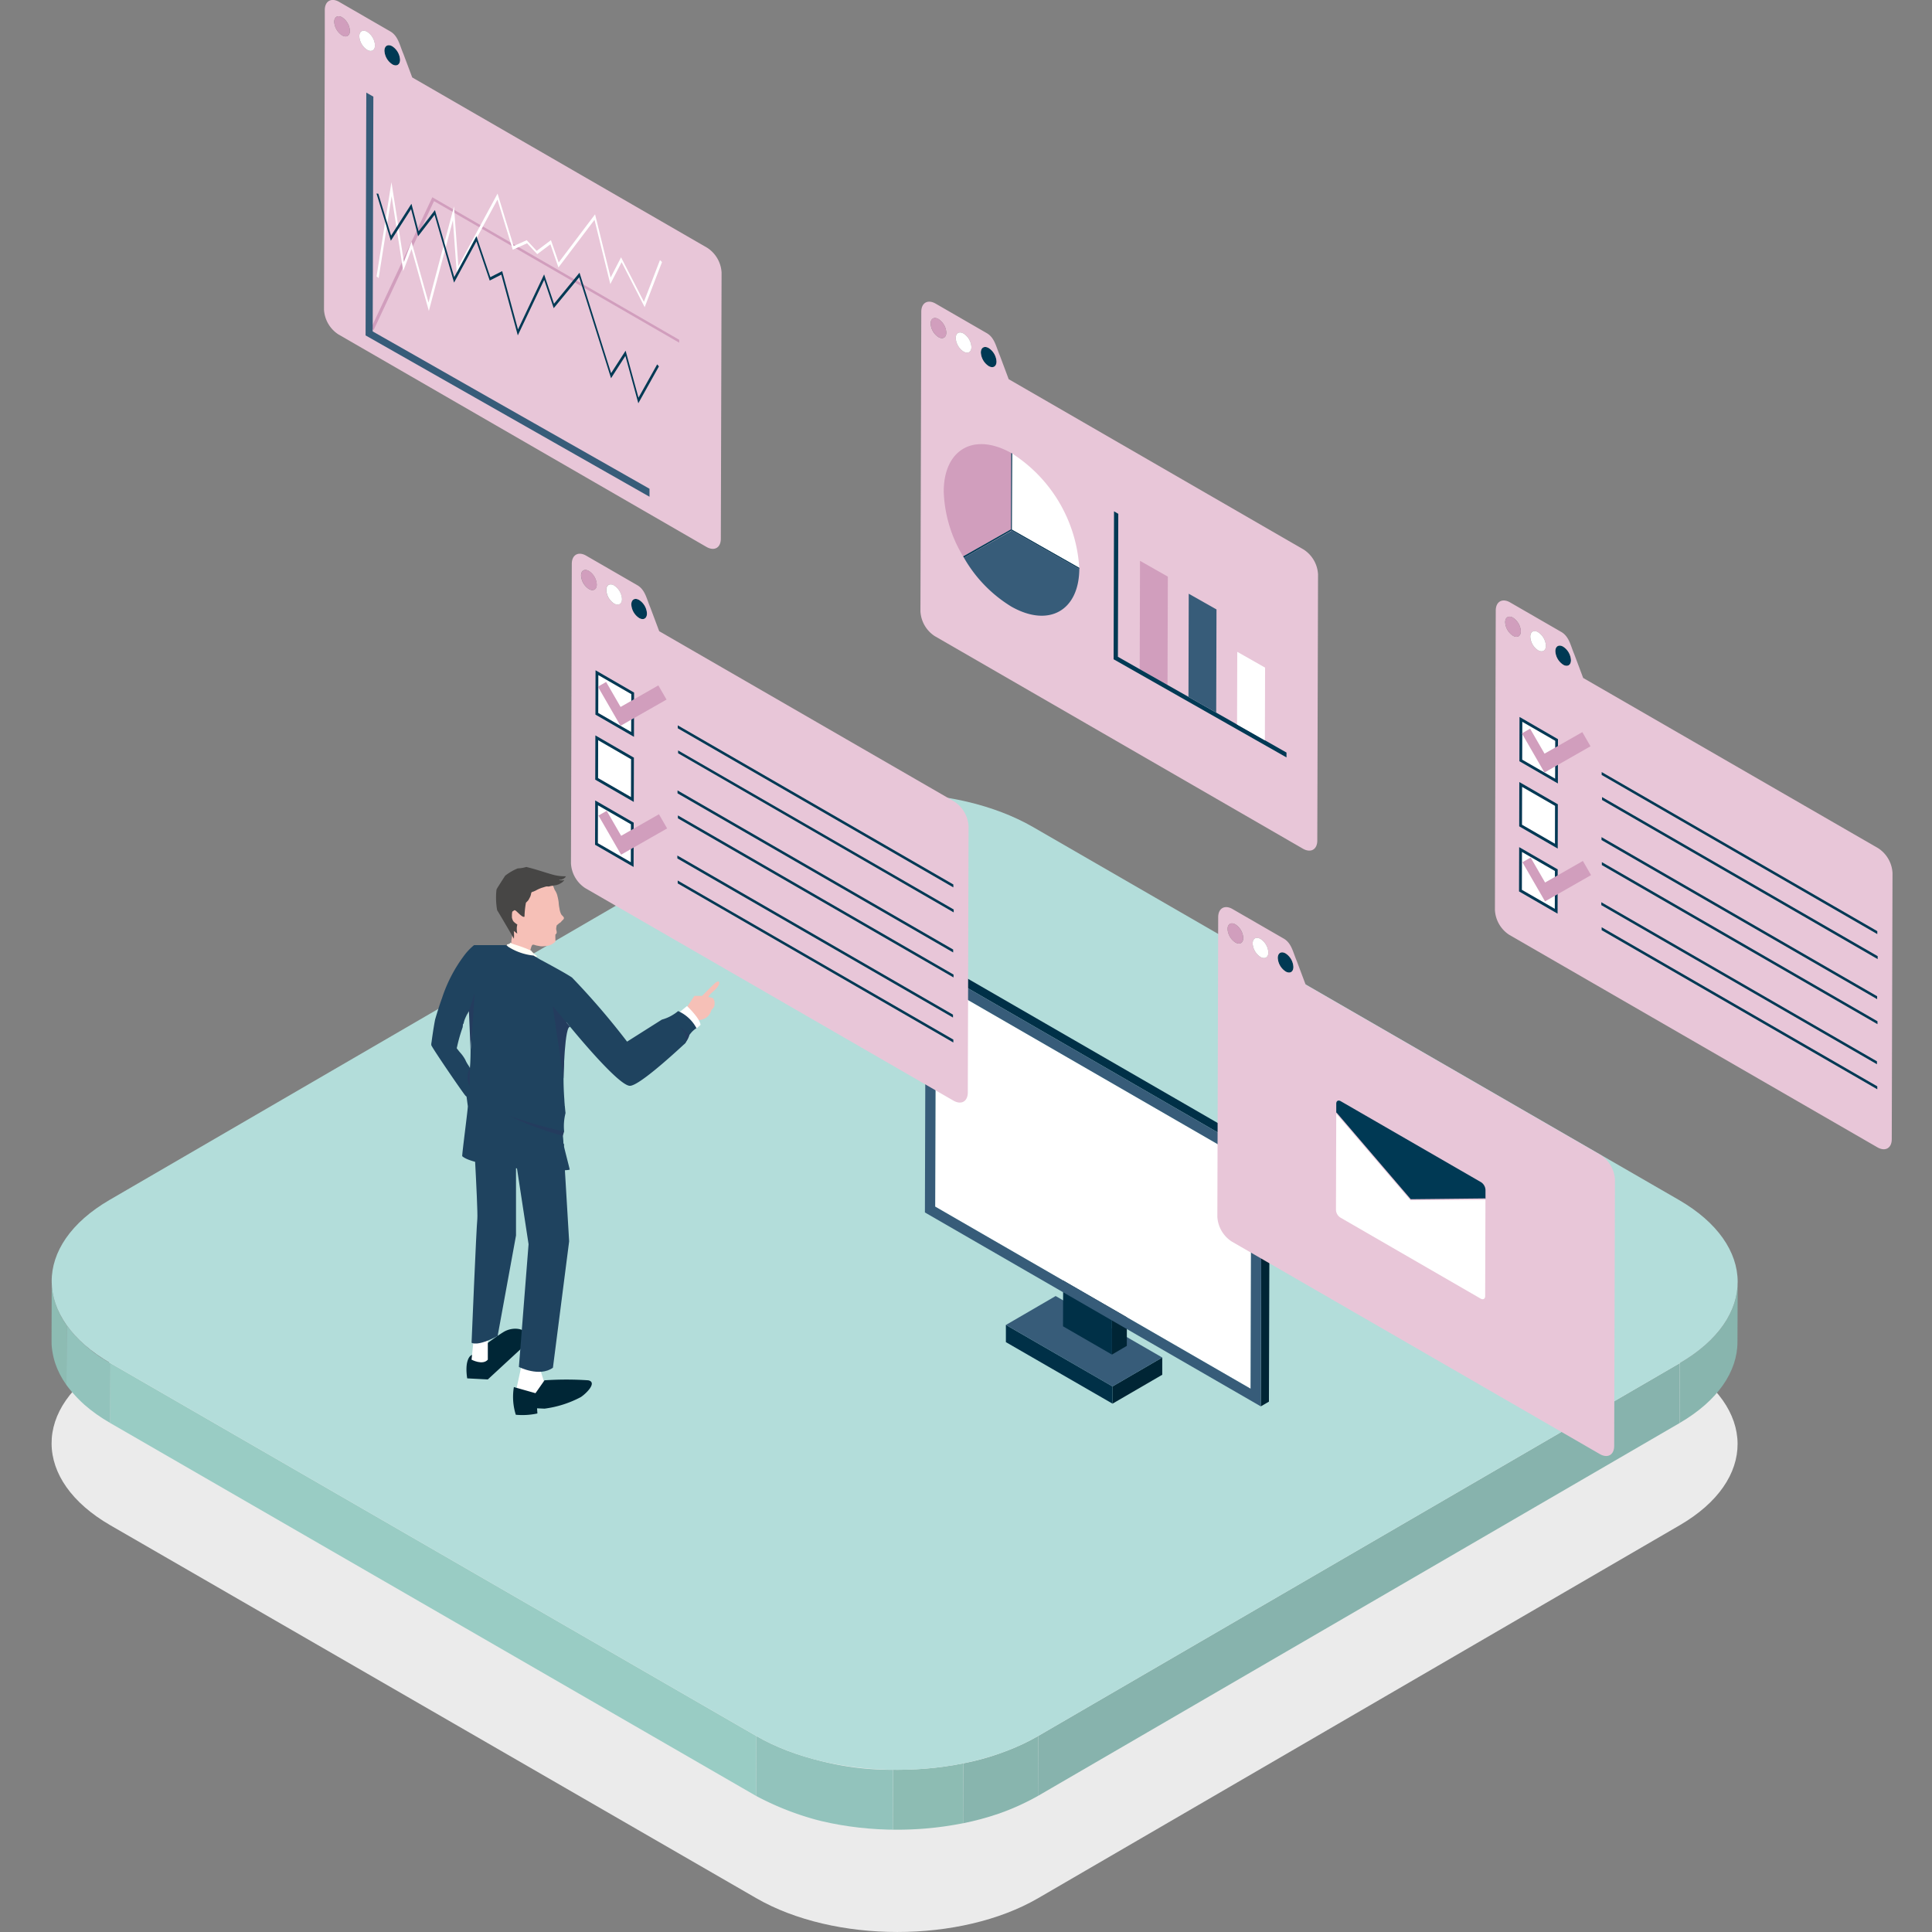 <svg xmlns="http://www.w3.org/2000/svg" xmlns:xlink="http://www.w3.org/1999/xlink" width="150" height="150" viewBox="0 0 150 150">
  <rect x="0" y="0" width="150" height="150" fill="#808080" stroke="none"/>
  <defs>
    <clipPath id="clip-path">
      <rect id="長方形_2871" data-name="長方形 2871" width="150" height="150" transform="translate(570 2009)" fill="none" stroke="#707070" stroke-width="1"/>
    </clipPath>
    <clipPath id="clip-path-2">
      <rect id="長方形_1011" data-name="長方形 1011" width="142.935" height="150" fill="none"/>
    </clipPath>
    <clipPath id="clip-path-4">
      <rect id="長方形_1005" data-name="長方形 1005" width="130.898" height="75.821" fill="none"/>
    </clipPath>
    <clipPath id="clip-path-6">
      <path id="パス_3607" data-name="パス 3607" d="M108.268,91.546l-.012,4.651c2.989-1.74,4.49-4.014,4.5-6.295l.015-4.651c-.007,2.279-1.5,4.555-4.5,6.295" transform="translate(-108.256 -85.251)" fill="none"/>
    </clipPath>
    <clipPath id="clip-path-7">
      <path id="パス_3611" data-name="パス 3611" d="M0,89.828c-.007,2.31,1.516,4.621,4.567,6.382l.012-4.652C1.528,89.8.006,87.486.014,85.176Z" transform="translate(0 -85.176)" fill="none"/>
    </clipPath>
    <clipPath id="clip-path-8">
      <path id="パス_3617" data-name="パス 3617" d="M46.867,115.434l-.016,4.652c6.066,3.5,15.863,3.5,21.885,0l.013-4.652c-6.023,3.5-15.82,3.5-21.881,0" transform="translate(-46.851 -115.433)" fill="none"/>
    </clipPath>
    <clipPath id="clip-path-10">
      <rect id="長方形_1007" data-name="長方形 1007" width="12.14" height="8.361" fill="none"/>
    </clipPath>
  </defs>
  <g id="マスクグループ_45" data-name="マスクグループ 45" transform="translate(-570 -2009)" clip-path="url(#clip-path)">
    <g id="グループ_2215" data-name="グループ 2215" transform="translate(574 2009)">
      <g id="グループ_2214" data-name="グループ 2214" clip-path="url(#clip-path-2)">
        <g id="グループ_2198" data-name="グループ 2198">
          <g id="グループ_2197" data-name="グループ 2197" clip-path="url(#clip-path-2)">
            <g id="グループ_2196" data-name="グループ 2196" transform="translate(0.007 74.179)" style="mix-blend-mode: multiply;isolation: isolate">
              <g id="グループ_2195" data-name="グループ 2195">
                <g id="グループ_2194" data-name="グループ 2194" clip-path="url(#clip-path-4)">
                  <g id="グループ_2193" data-name="グループ 2193">
                    <g id="グループ_2192" data-name="グループ 2192">
                      <g id="グループ_2191" data-name="グループ 2191" clip-path="url(#clip-path-4)">
                        <path id="パス_3605" data-name="パス 3605" d="M126.335,95.1c6.062,3.5,6.1,9.173.072,12.673L76.6,136.725c-6.026,3.5-15.819,3.5-21.884,0L4.574,107.777c-6.061-3.5-6.1-9.174-.074-12.673L54.315,66.155c6.023-3.5,15.82-3.5,21.882,0Z" transform="translate(-0.006 -63.53)" fill="#ebebeb"/>
                      </g>
                    </g>
                  </g>
                </g>
              </g>
            </g>
          </g>
        </g>
        <g id="グループ_2200" data-name="グループ 2200" transform="translate(126.402 99.541)">
          <g id="グループ_2199" data-name="グループ 2199" clip-path="url(#clip-path-6)">
            <path id="パス_3606" data-name="パス 3606" d="M112.767,85.251,112.75,89.9c0,2.28-1.505,4.555-4.494,6.295l.011-4.651c3-1.74,4.493-4.015,4.5-6.295" transform="translate(-108.256 -85.251)" fill="#88b5ae"/>
          </g>
        </g>
        <g id="グループ_2202" data-name="グループ 2202" transform="translate(0 99.454)">
          <g id="グループ_2201" data-name="グループ 2201" clip-path="url(#clip-path-7)">
            <path id="パス_3608" data-name="パス 3608" d="M4.412,91.066,4.4,95.718A10.594,10.594,0,0,1,.993,92.765l.014-4.652a10.6,10.6,0,0,0,3.4,2.953" transform="translate(0.166 -84.684)" fill="#92c3bc"/>
            <path id="パス_3609" data-name="パス 3609" d="M1.172,88.561l-.014,4.651A5.981,5.981,0,0,1,.007,90.091l.015-4.653a5.953,5.953,0,0,0,1.15,3.123" transform="translate(0.001 -85.132)" fill="#8dbcb3"/>
            <path id="パス_3610" data-name="パス 3610" d="M.023,85.483.008,90.135C0,90.032,0,89.93,0,89.829l.014-4.652c0,.1,0,.205.009.306" transform="translate(0 -85.176)" fill="#88b5ae"/>
          </g>
        </g>
        <path id="パス_3612" data-name="パス 3612" d="M115.418,90.642l-.012,4.651L65.594,124.24l.014-4.652Z" transform="translate(10.995 15.194)" fill="#87b3ad"/>
        <path id="パス_3613" data-name="パス 3613" d="M54.065,119.59l-.016,4.652L3.911,95.294l.012-4.652Z" transform="translate(0.656 15.194)" fill="#99ccc4"/>
        <g id="グループ_2204" data-name="グループ 2204" transform="translate(54.704 134.782)">
          <g id="グループ_2203" data-name="グループ 2203" clip-path="url(#clip-path-8)">
            <path id="パス_3614" data-name="パス 3614" d="M66.442,115.433l-.014,4.652a19.181,19.181,0,0,1-5.815,2.125l.014-4.653a19.183,19.183,0,0,0,5.815-2.124" transform="translate(-44.544 -115.433)" fill="#88b5ae"/>
            <path id="パス_3615" data-name="パス 3615" d="M61.41,117.253,61.4,121.9a26.01,26.01,0,0,1-5.457.5l.015-4.652a25.863,25.863,0,0,0,5.456-.5" transform="translate(-45.328 -115.128)" fill="#8dbcb3"/>
            <path id="パス_3616" data-name="パス 3616" d="M57.478,118.058l-.015,4.651a22.225,22.225,0,0,1-10.611-2.623l.016-4.652a22.241,22.241,0,0,0,10.61,2.624" transform="translate(-46.851 -115.433)" fill="#92c3bc"/>
          </g>
        </g>
        <g id="グループ_2209" data-name="グループ 2209">
          <g id="グループ_2208" data-name="グループ 2208" clip-path="url(#clip-path-2)">
            <path id="パス_3618" data-name="パス 3618" d="M126.342,84.319c6.061,3.5,6.1,9.174.07,12.676L76.6,125.941c-6.024,3.5-15.82,3.5-21.881,0L4.577,96.994c-6.061-3.5-6.093-9.175-.068-12.676L54.321,55.371c6.024-3.5,15.82-3.5,21.884,0Z" transform="translate(0.002 8.841)" fill="#b3ddda"/>
            <g id="グループ_2207" data-name="グループ 2207" transform="translate(74.097 100.62)" style="isolation: isolate">
              <g id="グループ_2206" data-name="グループ 2206">
                <g id="グループ_2205" data-name="グループ 2205" clip-path="url(#clip-path-10)">
                  <path id="パス_3619" data-name="パス 3619" d="M74.412,90.266l0,1.34-3.861,2.244,0-1.34Z" transform="translate(-62.272 -85.49)" fill="#002535"/>
                  <path id="パス_3620" data-name="パス 3620" d="M71.739,92.874l0,1.339L63.46,89.436l0-1.339Z" transform="translate(-63.46 -85.853)" fill="#003047"/>
                  <path id="パス_3621" data-name="パス 3621" d="M75.6,90.952,71.738,93.2l-8.275-4.777,3.86-2.244Z" transform="translate(-63.459 -86.175)" fill="#375c79"/>
                </g>
              </g>
            </g>
          </g>
        </g>
        <path id="パス_3622" data-name="パス 3622" d="M70.525,85.216l1.157-.674-.015,5.78L70.508,91Z" transform="translate(11.819 14.171)" fill="#002535"/>
        <path id="パス_3623" data-name="パス 3623" d="M67.272,83.34l1.158-.675,3.794,2.192-1.157.675Z" transform="translate(11.276 13.857)" fill="#697384"/>
        <path id="パス_3624" data-name="パス 3624" d="M71.07,85.434l-.016,5.78-3.795-2.192.016-5.78Z" transform="translate(11.274 13.953)" fill="#003047"/>
        <path id="パス_3625" data-name="パス 3625" d="M83.3,79.4l-.048,17.482L58.757,82.742l.05-17.482Z" transform="translate(9.849 10.939)" fill="#fff"/>
        <path id="パス_3626" data-name="パス 3626" d="M80.462,77.031,80.408,96.34l.634-.368L81.1,76.665Z" transform="translate(13.478 12.851)" fill="#002535"/>
        <path id="パス_3627" data-name="パス 3627" d="M58.122,64.138l.632-.368L84.83,78.827l-.632.367Z" transform="translate(9.743 10.689)" fill="#003047"/>
        <path id="パス_3628" data-name="パス 3628" d="M58.13,64.085,84.206,79.14l-.055,19.308L58.075,83.393ZM83.36,97.076l.049-17.482L58.922,65.457l-.05,17.482L83.36,97.076" transform="translate(9.735 10.742)" fill="#375c79"/>
        <g id="グループ_2211" data-name="グループ 2211">
          <g id="グループ_2210" data-name="グループ 2210" clip-path="url(#clip-path-2)">
            <path id="パス_3629" data-name="パス 3629" d="M62.406,23.155a1.341,1.341,0,0,1,.607,1.051c0,.386-.276.543-.612.349a1.346,1.346,0,0,1-.607-1.053c0-.385.276-.541.612-.347" transform="translate(10.358 3.867)" fill="#003954"/>
            <path id="パス_3630" data-name="パス 3630" d="M87.538,39.308a2.447,2.447,0,0,1,1.109,1.92l-.058,20.663c0,.7-.5.99-1.116.638L58.887,46.023A2.449,2.449,0,0,1,57.778,44.1L57.814,31l.022-7.565.007-2.589c0-.7.5-.989,1.116-.635l3.969,2.292c.612.353.719,1.047,1.013,1.735l.688,1.838ZM61.124,23.934c.337.194.61.039.611-.349a1.334,1.334,0,0,0-.606-1.051c-.336-.194-.609-.037-.612.348a1.34,1.34,0,0,0,.607,1.052m1.95,1.126c.336.194.608.037.611-.349a1.34,1.34,0,0,0-.606-1.051c-.336-.194-.611-.039-.613.348a1.347,1.347,0,0,0,.608,1.052m-3.9-2.251c.336.194.61.039.612-.348a1.343,1.343,0,0,0-.607-1.052c-.335-.194-.609-.037-.611.348a1.34,1.34,0,0,0,.606,1.052" transform="translate(9.685 3.363)" fill="#e8c6d8"/>
            <path id="パス_3631" data-name="パス 3631" d="M59.067,21.227a1.341,1.341,0,0,1,.607,1.051c0,.386-.276.543-.612.349a1.344,1.344,0,0,1-.606-1.052c0-.386.276-.542.611-.348" transform="translate(9.799 3.544)" fill="#d19ebd"/>
            <path id="パス_3632" data-name="パス 3632" d="M60.736,22.191a1.338,1.338,0,0,1,.607,1.051c0,.388-.274.543-.612.349a1.34,1.34,0,0,1-.606-1.052c0-.385.274-.542.611-.348" transform="translate(10.078 3.706)" fill="#fff"/>
          </g>
        </g>
        <path id="パス_3633" data-name="パス 3633" d="M74.542,38.518l-.025,8.416-2.159-1.226.023-8.416Z" transform="translate(12.129 6.251)" fill="#d19ebd"/>
        <path id="パス_3634" data-name="パス 3634" d="M70.986,34.193l-.03,11.1,1.694.962,2.159,1.226,1.621.92,2.158,1.227,1.618.92,2.161,1.226,1.678.954v.377L70.622,45.485,70.654,34Z" transform="translate(11.838 5.7)" fill="#003954"/>
        <g id="グループ_2213" data-name="グループ 2213">
          <g id="グループ_2212" data-name="グループ 2212" clip-path="url(#clip-path-2)">
            <path id="パス_3635" data-name="パス 3635" d="M69.628,38.266c-.032,3.252-2.387,4.556-5.281,2.913a10.594,10.594,0,0,1-3.676-3.792l3.712-2.1Z" transform="translate(10.17 5.915)" fill="#375c79"/>
            <path id="パス_3636" data-name="パス 3636" d="M64.565,30.221l-.019,5.93-3.711,2.1a10.334,10.334,0,0,1-1.509-5.048c.008-3.271,2.35-4.6,5.238-2.984" transform="translate(9.945 4.951)" fill="#d19ebd"/>
            <path id="パス_3637" data-name="パス 3637" d="M64.432,30.169l-.016,5.9-.042-.023v.093l-3.694,2.11-.062-.1,3.713-2.1.019-5.93Z" transform="translate(10.161 5.049)" fill="#003954"/>
            <path id="パス_3638" data-name="パス 3638" d="M63.887,30.163a11.365,11.365,0,0,1,5.2,8.868l-5.22-2.966Z" transform="translate(10.706 5.056)" fill="#fff"/>
            <path id="パス_3639" data-name="パス 3639" d="M69.1,38.187v.093L63.852,35.3l-.018-.009V35.2l.042.023Z" transform="translate(10.7 5.9)" fill="#003954"/>
            <path id="パス_3640" data-name="パス 3640" d="M77.777,40.7l-.023,8.01L75.6,47.488l.021-8.009Z" transform="translate(12.672 6.618)" fill="#375c79"/>
            <path id="パス_3641" data-name="パス 3641" d="M81.007,44.568l-.016,5.645-2.16-1.226.016-5.645Z" transform="translate(13.214 7.265)" fill="#fff"/>
            <path id="パス_3642" data-name="パス 3642" d="M39.166,39.908a1.341,1.341,0,0,1,.607,1.05c0,.389-.274.544-.612.35a1.342,1.342,0,0,1-.606-1.052c0-.386.277-.542.611-.348" transform="translate(6.463 6.676)" fill="#003954"/>
            <path id="パス_3643" data-name="パス 3643" d="M64.3,56.061a2.455,2.455,0,0,1,1.109,1.92L65.35,78.644c0,.7-.5.99-1.115.638l-28.588-16.5a2.453,2.453,0,0,1-1.107-1.922l.037-13.1.019-7.566.008-2.587c0-.7.506-.989,1.116-.636l3.969,2.292c.611.353.72,1.047,1.012,1.735l.689,1.838ZM37.885,40.686c.337.194.611.039.612-.349a1.337,1.337,0,0,0-.606-1.051c-.339-.194-.609-.039-.611.348a1.333,1.333,0,0,0,.6,1.052m1.949,1.126c.337.194.608.039.611-.35a1.337,1.337,0,0,0-.606-1.05c-.334-.194-.61-.039-.612.348a1.343,1.343,0,0,0,.607,1.052m-3.9-2.251c.336.195.611.039.612-.348a1.338,1.338,0,0,0-.607-1.051c-.335-.195-.61-.039-.612.347a1.338,1.338,0,0,0,.607,1.052" transform="translate(5.79 6.171)" fill="#e8c6d8"/>
            <path id="パス_3644" data-name="パス 3644" d="M35.828,37.981a1.343,1.343,0,0,1,.608,1.051c0,.386-.277.543-.613.348a1.337,1.337,0,0,1-.606-1.052c0-.385.276-.541.611-.347" transform="translate(5.903 6.353)" fill="#d19ebd"/>
            <path id="パス_3645" data-name="パス 3645" d="M37.5,38.944a1.341,1.341,0,0,1,.607,1.051c0,.386-.276.543-.613.349a1.334,1.334,0,0,1-.6-1.052c0-.386.271-.543.609-.348" transform="translate(6.183 6.514)" fill="#fff"/>
            <path id="パス_3646" data-name="パス 3646" d="M38.921,46.366l-.009,2.944L36.353,47.83l.008-2.944Z" transform="translate(6.094 7.524)" fill="#fff"/>
            <path id="パス_3647" data-name="パス 3647" d="M38.909,50.693,38.9,53.636,36.34,52.157l.009-2.942Z" transform="translate(6.091 8.25)" fill="#fff"/>
            <path id="パス_3648" data-name="パス 3648" d="M36.165,48.9l2.991,1.728-.009,3.437-2.993-1.728Zm2.768,4.793.007-2.942-2.559-1.479-.009,2.942,2.562,1.479" transform="translate(6.06 8.196)" fill="#003954"/>
            <path id="パス_3649" data-name="パス 3649" d="M36.176,44.569,39.168,46.3l-.008,3.437-2.993-1.727Zm2.767,4.794.009-2.944L36.391,44.94l-.007,2.944,2.559,1.479" transform="translate(6.062 7.471)" fill="#003954"/>
            <path id="パス_3650" data-name="パス 3650" d="M63.037,70.9v.225l-21.4-12.352V58.55Z" transform="translate(6.98 9.814)" fill="#003954"/>
            <path id="パス_3651" data-name="パス 3651" d="M63.014,69.241l0,.225-21.4-12.352v-.227Z" transform="translate(6.976 9.536)" fill="#003954"/>
            <path id="パス_3652" data-name="パス 3652" d="M63.05,66.576V66.8l-21.4-12.353v-.227Z" transform="translate(6.982 9.089)" fill="#003954"/>
            <path id="パス_3653" data-name="パス 3653" d="M63.026,64.913v.225l-21.4-12.353,0-.227Z" transform="translate(6.978 8.81)" fill="#003954"/>
            <path id="パス_3654" data-name="パス 3654" d="M63.061,62.249v.225L41.664,50.12V49.9Z" transform="translate(6.984 8.364)" fill="#003954"/>
            <path id="パス_3655" data-name="パス 3655" d="M63.038,60.585v.227L41.64,48.458v-.227Z" transform="translate(6.98 8.085)" fill="#003954"/>
            <path id="パス_3656" data-name="パス 3656" d="M38.9,55.021l-.009,2.942-2.561-1.478.008-2.944Z" transform="translate(6.089 8.975)" fill="#fff"/>
            <path id="パス_3657" data-name="パス 3657" d="M36.153,53.224l2.99,1.727-.009,3.439-2.993-1.727Zm2.767,4.793.008-2.942L36.365,53.6l-.007,2.944,2.562,1.478" transform="translate(6.058 8.922)" fill="#003954"/>
            <path id="パス_3658" data-name="パス 3658" d="M41.024,45.614l.635,1.1L38.085,48.75l-1.754-3.038.639-.365,1.121,1.939Z" transform="translate(6.09 7.601)" fill="#d19ebd"/>
            <path id="パス_3659" data-name="パス 3659" d="M41.065,54.182l.634,1.1-3.573,2.038L36.37,54.281l.639-.365,1.121,1.938Z" transform="translate(6.096 9.037)" fill="#d19ebd"/>
            <path id="パス_3660" data-name="パス 3660" d="M100.6,43.013a1.334,1.334,0,0,1,.606,1.051c0,.386-.273.543-.611.349a1.342,1.342,0,0,1-.607-1.053c0-.385.276-.542.612-.347" transform="translate(16.761 7.196)" fill="#003954"/>
            <path id="パス_3661" data-name="パス 3661" d="M125.738,59.165a2.453,2.453,0,0,1,1.108,1.921l-.058,20.662c0,.7-.5.989-1.115.638l-28.587-16.5a2.45,2.45,0,0,1-1.108-1.923l.037-13.095.019-7.567.008-2.586c0-.7.506-.988,1.115-.635l3.97,2.291c.611.353.72,1.049,1.012,1.735l.69,1.838ZM99.324,43.791c.336.194.609.039.612-.348a1.342,1.342,0,0,0-.608-1.052c-.336-.194-.61-.037-.61.348a1.329,1.329,0,0,0,.606,1.052m1.949,1.126c.337.194.608.037.61-.349a1.333,1.333,0,0,0-.6-1.051c-.336-.195-.611-.039-.613.347a1.343,1.343,0,0,0,.608,1.053m-3.9-2.252c.336.2.611.04.612-.346a1.346,1.346,0,0,0-.607-1.053c-.335-.193-.61-.036-.611.349a1.333,1.333,0,0,0,.606,1.05" transform="translate(16.088 6.692)" fill="#e8c6d8"/>
            <path id="パス_3662" data-name="パス 3662" d="M97.266,41.085a1.345,1.345,0,0,1,.608,1.052c0,.386-.277.543-.613.348a1.339,1.339,0,0,1-.6-1.052c0-.385.274-.541.61-.348" transform="translate(16.202 6.873)" fill="#d19ebd"/>
            <path id="パス_3663" data-name="パス 3663" d="M98.934,42.049a1.342,1.342,0,0,1,.608,1.052c0,.386-.276.542-.612.348a1.328,1.328,0,0,1-.6-1.052c0-.385.272-.543.608-.348" transform="translate(16.482 7.034)" fill="#fff"/>
            <path id="パス_3664" data-name="パス 3664" d="M100.359,49.472l-.008,2.942-2.562-1.478.011-2.944Z" transform="translate(16.392 8.045)" fill="#fff"/>
            <path id="パス_3665" data-name="パス 3665" d="M100.346,53.8l-.007,2.944-2.562-1.479.008-2.942Z" transform="translate(16.39 8.77)" fill="#fff"/>
            <path id="パス_3666" data-name="パス 3666" d="M97.6,52l2.991,1.727-.009,3.439L97.592,55.44Zm2.768,4.793.007-2.944-2.562-1.477-.007,2.942,2.562,1.478" transform="translate(16.359 8.717)" fill="#003954"/>
            <path id="パス_3667" data-name="パス 3667" d="M97.614,47.673,100.6,49.4l-.008,3.437L97.605,51.11Zm2.767,4.794.008-2.942-2.561-1.479-.009,2.944,2.562,1.478" transform="translate(16.361 7.991)" fill="#003954"/>
            <path id="パス_3668" data-name="パス 3668" d="M124.474,74.009v.227l-21.4-12.353v-.227Z" transform="translate(17.278 10.335)" fill="#003954"/>
            <path id="パス_3669" data-name="パス 3669" d="M124.452,72.346v.225l-21.4-12.353v-.225Z" transform="translate(17.274 10.056)" fill="#003954"/>
            <path id="パス_3670" data-name="パス 3670" d="M124.487,69.682v.225l-21.4-12.353v-.227Z" transform="translate(17.28 9.609)" fill="#003954"/>
            <path id="パス_3671" data-name="パス 3671" d="M124.465,68.018l0,.225-21.4-12.353v-.227Z" transform="translate(17.276 9.331)" fill="#003954"/>
            <path id="パス_3672" data-name="パス 3672" d="M124.5,65.353v.227L103.1,53.226V53Z" transform="translate(17.282 8.884)" fill="#003954"/>
            <path id="パス_3673" data-name="パス 3673" d="M124.475,63.69v.227l-21.4-12.355v-.225Z" transform="translate(17.278 8.605)" fill="#003954"/>
            <path id="パス_3674" data-name="パス 3674" d="M100.336,58.126l-.009,2.942-2.562-1.478.009-2.944Z" transform="translate(16.388 9.495)" fill="#fff"/>
            <path id="パス_3675" data-name="パス 3675" d="M97.591,56.33l2.991,1.727-.009,3.437L97.58,59.767Zm2.767,4.792.009-2.942L97.805,56.7,97.8,59.645l2.562,1.477" transform="translate(16.357 9.442)" fill="#003954"/>
            <path id="パス_3676" data-name="パス 3676" d="M102.462,48.719l.635,1.1-3.574,2.038L97.77,48.817l.638-.365,1.12,1.939Z" transform="translate(16.389 8.122)" fill="#d19ebd"/>
            <path id="パス_3677" data-name="パス 3677" d="M102.5,57.287l.634,1.1-3.573,2.038-1.756-3.038.64-.365,1.12,1.939Z" transform="translate(16.395 9.558)" fill="#d19ebd"/>
            <path id="パス_3678" data-name="パス 3678" d="M82.149,63.41a1.334,1.334,0,0,1,.6,1.05c0,.388-.273.544-.611.35a1.341,1.341,0,0,1-.607-1.053c0-.385.276-.542.613-.347" transform="translate(13.667 10.615)" fill="#003954"/>
            <path id="パス_3679" data-name="パス 3679" d="M107.283,79.561a2.459,2.459,0,0,1,1.108,1.921l-.06,20.663c0,.7-.5.99-1.115.638L78.63,86.277a2.452,2.452,0,0,1-1.109-1.921l.037-13.1.021-7.566.007-2.587c0-.7.506-.987,1.116-.634l3.968,2.29c.613.354.72,1.05,1.014,1.736l.69,1.838ZM80.869,64.187c.336.195.61.04.612-.348a1.341,1.341,0,0,0-.608-1.051c-.336-.194-.611-.037-.611.348a1.336,1.336,0,0,0,.607,1.051m1.949,1.127c.337.194.609.037.609-.35a1.331,1.331,0,0,0-.6-1.05c-.336-.195-.612-.039-.613.347a1.342,1.342,0,0,0,.608,1.053m-3.9-2.251c.336.195.609.037.612-.349a1.338,1.338,0,0,0-.607-1.051c-.336-.194-.611-.039-.612.348a1.337,1.337,0,0,0,.607,1.052" transform="translate(12.994 10.111)" fill="#e8c6d8"/>
            <path id="パス_3680" data-name="パス 3680" d="M78.81,61.481a1.344,1.344,0,0,1,.608,1.051c0,.386-.277.544-.613.349a1.336,1.336,0,0,1-.606-1.052c0-.385.274-.542.611-.348" transform="translate(13.108 10.292)" fill="#d19ebd"/>
            <path id="パス_3681" data-name="パス 3681" d="M80.479,62.446a1.341,1.341,0,0,1,.608,1.051c0,.386-.276.543-.612.348a1.336,1.336,0,0,1-.607-1.051c0-.385.274-.542.611-.348" transform="translate(13.388 10.453)" fill="#fff"/>
            <path id="パス_3682" data-name="パス 3682" d="M97.014,80.736l-.022,7.481c0,.216-.154.3-.342.2L85.75,82.12a.75.75,0,0,1-.342-.591l.022-7.482,5.762,6.73Z" transform="translate(14.316 12.412)" fill="#fff"/>
            <path id="パス_3683" data-name="パス 3683" d="M96.672,79.52a.76.76,0,0,1,.341.591l0,.719-.018-.053-5.786.062L85.446,74.11l-.019.03v-.718c0-.216.154-.3.343-.195Z" transform="translate(14.32 12.267)" fill="#003954"/>
            <path id="パス_3684" data-name="パス 3684" d="M22.746,3.09a1.335,1.335,0,0,1,.606,1.05c0,.388-.273.544-.61.35a1.343,1.343,0,0,1-.608-1.053c0-.384.274-.542.612-.347" transform="translate(3.71 0.504)" fill="#003954"/>
            <path id="パス_3685" data-name="パス 3685" d="M47.878,19.242a2.452,2.452,0,0,1,1.108,1.92l-.058,20.663c0,.7-.5.99-1.115.638L19.227,25.957a2.46,2.46,0,0,1-1.109-1.921l.039-13.1.022-7.567,0-2.586c0-.7.506-.988,1.117-.636l3.968,2.291c.611.354.722,1.05,1.014,1.736l.69,1.838ZM21.467,3.868c.334.194.608.039.609-.349a1.342,1.342,0,0,0-.606-1.051c-.337-.194-.609-.037-.612.348a1.342,1.342,0,0,0,.608,1.052m1.949,1.126c.335.194.608.037.608-.35a1.334,1.334,0,0,0-.6-1.05c-.337-.195-.612-.037-.613.347a1.344,1.344,0,0,0,.609,1.053m-3.9-2.251c.337.195.611.039.611-.348a1.342,1.342,0,0,0-.606-1.052c-.335-.193-.609-.037-.612.348a1.343,1.343,0,0,0,.607,1.052" transform="translate(3.037 0)" fill="#e8c6d8"/>
            <path id="パス_3686" data-name="パス 3686" d="M19.407,1.162a1.343,1.343,0,0,1,.607,1.052c0,.386-.274.543-.612.348A1.342,1.342,0,0,1,18.8,1.51c0-.385.276-.541.611-.348" transform="translate(3.151 0.181)" fill="#d19ebd"/>
            <path id="パス_3687" data-name="パス 3687" d="M21.077,2.126a1.344,1.344,0,0,1,.607,1.051c0,.386-.277.543-.611.349a1.34,1.34,0,0,1-.607-1.052c0-.385.273-.543.611-.348" transform="translate(3.431 0.342)" fill="#fff"/>
            <path id="パス_3688" data-name="パス 3688" d="M45.169,24.184v.223L26.132,13.417l-4.687,10.01-.18-.19L26,13.117Z" transform="translate(3.565 2.199)" fill="#d19ebd"/>
            <path id="パス_3689" data-name="パス 3689" d="M21.486,6.471,21.435,24.7l2.781,1.58L27.763,28.3l2.656,1.511,3.546,2.014,2.66,1.51,3.545,2.013,2.757,1.567v.62L20.883,25.009l.055-18.85Z" transform="translate(3.501 1.032)" fill="#375c79"/>
            <path id="パス_3690" data-name="パス 3690" d="M38.579,14.609l1.208,4.909.81-1.57L42.372,21.4l1.246-3.239.159.155-1.346,3.5-1.791-3.49-.878,1.7-1.227-4.99-2.8,3.7-.622-1.8-1.025.767-.788-.844-1.11.5L31,13.463,27.85,19.3l-.308-4.23-1.868,7.041-1.342-4.8-.648,1.7-.9-5.812-1.008,6.358-.163-.127,1.157-7.317.966,6.2.594-1.567,1.319,4.714L27.625,14l.339,4.637L31.008,13l1.246,4.074,1.019-.457.772.829,1.109-.831.6,1.734Z" transform="translate(3.622 2.031)" fill="#fff"/>
            <path id="パス_3691" data-name="パス 3691" d="M37.371,19.016l2.453,7.8L40.95,25.07l1,3.65L43.4,26.133l.137.155-1.6,2.864-1.005-3.676-1.113,1.732L37.347,19.37l-1.979,2.4-.74-2.2-2.048,4.312L31.3,19.166l-.9.459-1.032-3.04-1.737,3.2-1.513-5.262L24.84,16.184l-.546-2.106-1.57,2.454-1.114-3.663.139.013.992,3.257,1.582-2.475.555,2.138,1.268-1.646,1.5,5.2,1.722-3.177,1.08,3.182.919-.467,1.228,4.526,2.028-4.273.769,2.278Z" transform="translate(3.622 2.157)" fill="#003954"/>
            <path id="パス_3692" data-name="パス 3692" d="M34.476,61.256a1.4,1.4,0,0,1-.134-.452,2.937,2.937,0,0,1-.065-.489,3.962,3.962,0,0,0-.093-.472,1.112,1.112,0,0,0-.076-.238,1.334,1.334,0,0,0-.124-.224c-.042-.069-.064-.161-.1-.235s-.078-.165-.121-.246a1.635,1.635,0,0,0-.292-.422,1.324,1.324,0,0,0-.144-.134c-.083-.249-.478-.278-.669-.278-.138,0-.276,0-.411,0a.951.951,0,0,0-.427.1,1.436,1.436,0,0,0-.411.273c-.051.055-.095.114-.145.169s-.124.105-.18.167a1.774,1.774,0,0,0-.267.518c-.076.211-.112.434-.184.647a4.3,4.3,0,0,0-.135.647,2.678,2.678,0,0,0-.089.523,2.4,2.4,0,0,0,.088.583,2.807,2.807,0,0,0,.137.452.486.486,0,0,1,.065.235v.195a3.307,3.307,0,0,1-.057.517c-.013.081-.03.154-.04.232v.013a.408.408,0,0,1-.013.162.125.125,0,0,1-.012.026c0,.014-.007.029-.008.046a1.325,1.325,0,0,1-.025.2c-.016.075,0,.149-.013.224s-.1.181-.029.265c.048.056.141.07.2.119a4.073,4.073,0,0,0,.322.283,1.659,1.659,0,0,0,.395.2.788.788,0,0,1,.213.111c.057.047.105.17.187.151a.9.9,0,0,0,.037-.187c0-.025.009-.05.015-.075.021-.076.04-.148.057-.224s.047-.183.071-.264c.013-.039.041-.071.051-.111s0-.092.013-.141c.018-.085.043-.181.067-.265s.064-.208.124-.236.162.016.222.033a1.34,1.34,0,0,0,.22.047,1.564,1.564,0,0,0,.2.037h.175c.12,0,.224-.03.34-.037a1.006,1.006,0,0,0,.395-.158.9.9,0,0,0,.189-.142c.049-.06.029-.151.029-.228s-.008-.18,0-.263a.255.255,0,0,1,0-.072c.02-.047.071-.065.089-.113.044-.134-.047-.262-.025-.391.007-.047.016-.119.026-.165s0-.039.034-.075.071-.055.1-.082a.382.382,0,0,1,.072-.067.54.54,0,0,0,.123-.083.748.748,0,0,0,.063-.076c.046-.051.1-.09.139-.139.133-.159-.088-.259-.163-.385" transform="translate(5.097 9.733)" fill="#f6c0b7"/>
            <path id="パス_3693" data-name="パス 3693" d="M32.629,63.729a2.187,2.187,0,0,1-.451-.4l0-.02c-.9-.405-1.524-.52-1.568-.593-.012-.015-.019-.032-.029-.048a.428.428,0,0,1-.106.093.447.447,0,0,1-.142.048.317.317,0,0,1-.046.02c0,.042-.009.075.032.107l.023.014c0,.032.007.063.007.09,0,.1-.028.21.041.294.088.107.146.232.23.347a.784.784,0,0,0,.271.176,2.1,2.1,0,0,0,.248.14,1.225,1.225,0,0,0,.9.069,3.259,3.259,0,0,0,.592-.337" transform="translate(5.076 10.505)" fill="#fffef6"/>
            <path id="パス_3694" data-name="パス 3694" d="M31.375,90.587l-.5,2.3s.263.6,1.3.376.925-1.026.925-1.026l-.577-1.825Z" transform="translate(5.175 15.155)" fill="#fff"/>
            <path id="パス_3695" data-name="パス 3695" d="M30.75,92.318l1.676.474.7-1a25.167,25.167,0,0,1,3.4,0c.7.151-.113.989-.577,1.3a8.256,8.256,0,0,1-2.821.9l-.58-.026.027.4a5.494,5.494,0,0,1-1.677.1,4.6,4.6,0,0,1-.149-2.15" transform="translate(5.149 15.375)" fill="#002636"/>
            <path id="パス_3696" data-name="パス 3696" d="M27.987,90.406c-.114.025-.551.4-.339,1.8l1.6.084,2.519-2.327a2.712,2.712,0,0,0,.455-1.108c.027-.487-.982-.717-1.75-.25s-2.486,1.8-2.486,1.8" transform="translate(4.625 14.81)" fill="#002636"/>
            <path id="パス_3697" data-name="パス 3697" d="M28.116,88.9l-.186,1.8s.862.462,1.262,0V88.677Z" transform="translate(4.682 14.864)" fill="#fff"/>
            <path id="パス_3698" data-name="パス 3698" d="M35.012,76.225c-.158-.377-3.637-8.583-7.082-2.869,0,0,.523,8.66.447,9.335s-.447,9.6-.447,9.6.409.337,2.025-.525l1.426-7.8v-5.7l.975,6.376-.751,9.53s1.593.81,2.642.061l1.259-9.815-.468-7.838c-.014-.117-.021-.235-.026-.354" transform="translate(4.682 11.958)" fill="#1f435f"/>
            <path id="パス_3699" data-name="パス 3699" d="M44.453,65.443c-.426.407-.939.936-.939.936h-.6l-.737,1.11s-1.142.354.36.71,1.688-.71,1.688-.71v0c.048-.049.093-.1.138-.152a.456.456,0,0,0,.113-.353.744.744,0,0,0,0-.169c-.013-.065-.057-.125-.075-.191-.029-.1-.321-.133-.405-.155.06-.2.4-.431.6-.647.406-.436.283-.783-.144-.375" transform="translate(7.001 10.939)" fill="#f6c0b7"/>
            <path id="パス_3700" data-name="パス 3700" d="M43.149,68.588a.124.124,0,0,1,.026-.007l.25-.224c-.055-.525-1.05-1.462-1.05-1.462l-.824.675,1.177,1.36a1.4,1.4,0,0,1,.422-.342" transform="translate(6.965 11.213)" fill="#fff"/>
            <path id="パス_3701" data-name="パス 3701" d="M44.413,67.968a2.729,2.729,0,0,1-.361.262,3.147,3.147,0,0,1-.441.237,3.618,3.618,0,0,1-.458.162l-2.7,1.709a57.608,57.608,0,0,0-4.277-4.979c-.586-.395-2.463-1.391-2.463-1.391l-.524-.313a4.486,4.486,0,0,1-2.15-.809l-2.466,0a4.627,4.627,0,0,0-.669.675,11.352,11.352,0,0,0-1.814,3.423c-.2.553-.378,1.115-.542,1.681-.114.594-.2,1.184-.276,1.751a.953.953,0,0,0-.021.161l0,.023h0V70.6c0,.135,2.519,3.813,2.661,3.943l.077.064c.034.244.064.489.1.732.033.053-.474,3.856-.434,3.893.983.921,7.664,1.261,8.344,1.044.015,0-.454-1.784-.44-1.793v-.169a.106.106,0,0,0-.009-.025.134.134,0,0,1-.042-.1v-.058a3.432,3.432,0,0,1-.049-.692.131.131,0,0,1,.107-.127,4.12,4.12,0,0,1,.106-1.415v-.033c-.018-.168-.035-.339-.049-.508v-.012a.164.164,0,0,1-.013-.056c0-.019,0-.035,0-.054-.013-.134-.023-.269-.027-.4-.047-.65-.072-1.3-.061-1.955.006-.35.036-.7.046-1.049.007-.294-.007-.587-.02-.882a5.392,5.392,0,0,1,.118-1.748.159.159,0,0,1,.09-.092c-.015-.186-.025-.29-.025-.29s4.014,4.982,4.952,4.95c.657-.022,2.973-2.087,4.3-3.318.027-.065.053-.131.082-.2a2.021,2.021,0,0,1,.775-.959,2.977,2.977,0,0,0-1.424-1.326M28.358,70.276c-.009.242-.027.486-.056.729,0,.327-.008.652-.023.97-.007.137-.019.274-.028.411a1.72,1.72,0,0,0-.147-.249,2.443,2.443,0,0,1-.211-.388,2.837,2.837,0,0,0-.419-.584c-.088-.106-.168-.21-.248-.316.013-.048.025-.1.036-.144a12.481,12.481,0,0,1,.426-1.485c.008-.061.015-.121.018-.183a.133.133,0,0,1,.056-.105,1.644,1.644,0,0,1,.1-.346c.035-.091.076-.183.119-.272a.824.824,0,0,1,.046-.1s.009-.008.013-.012c.042-.082.088-.161.137-.237.068-.1.277-.078.259.07-.028.264-.056.525-.085.788.02.485.03.968.009,1.451" transform="translate(4.233 10.534)" fill="#1f435f"/>
            <path id="パス_3702" data-name="パス 3702" d="M34.567,58.637a.339.339,0,0,0,.112-.025.639.639,0,0,0,.25-.156.462.462,0,0,0,.055-.085,3.611,3.611,0,0,1-1.158-.165c-.645-.186-1.273-.409-1.924-.558a.107.107,0,0,1-.037.012,2.666,2.666,0,0,1-.625.1,4.01,4.01,0,0,0-.977.57c-.285.44-.657,1.026-.66,1.045,0,.035-.018.063-.018.1a5.567,5.567,0,0,0,.06,1.537c.049.054,1.258,2.124,1.3,2.21a3.128,3.128,0,0,0-.008-.609c.016.022.216.169.267.213,0,0-.033-.214-.037-.34a1.265,1.265,0,0,1,.044-.369s-.312-.193-.35-.326a.872.872,0,0,1-.071-.225v-.205a1.406,1.406,0,0,1,.026-.22c.014-.06.118-.086.163-.137a.231.231,0,0,1,.1.033c.133.09.56.592.689.465a6.582,6.582,0,0,1,.112-1.082,2.447,2.447,0,0,0,.188-.195c.053-.09.1-.182.148-.277a1.247,1.247,0,0,0,.069-.257.129.129,0,0,1,.06-.092.367.367,0,0,1,.105-.037,2.2,2.2,0,0,0,.3-.144,3.046,3.046,0,0,1,.371-.156c.117-.029.231-.079.349-.1.064-.012.138.016.2,0s.109-.028.166-.039c.079-.015.156-.023.235-.04.056-.012.114-.015.173-.029a1.074,1.074,0,0,0,.327-.137.73.73,0,0,0,.149-.1c.041-.043.117-.09.123-.154-.036-.016-.041.018-.071.025a.494.494,0,0,1-.1,0,.456.456,0,0,1-.217-.026c.029-.035.065-.025.105-.025" transform="translate(4.955 9.663)" fill="#474645"/>
            <path id="パス_3703" data-name="パス 3703" d="M27.488,68.046l.313-.622.126,3.039s.343-4.193.286-4.38a8.934,8.934,0,0,1-.725,1.963" transform="translate(4.608 11.077)" fill="#243c5e"/>
            <path id="パス_3704" data-name="パス 3704" d="M34.706,68.54l-1.385-1.646.844,5.628s.085-4.351.541-3.982" transform="translate(5.585 11.213)" fill="#243c5e"/>
            <path id="パス_3705" data-name="パス 3705" d="M34.7,75.411a34.856,34.856,0,0,1-4.3-1.224A25.594,25.594,0,0,0,34.6,75.748Z" transform="translate(5.097 12.436)" fill="#243c5e"/>
            <path id="パス_3706" data-name="パス 3706" d="M27.846,71.016l-.022,1.415a1.523,1.523,0,0,1,.022-1.415" transform="translate(4.638 11.904)" fill="#243c5e"/>
            <path id="パス_3707" data-name="パス 3707" d="M42.05,69.681s.636-.615-.285-1.373a3.108,3.108,0,0,1,.755.612,1.639,1.639,0,0,1-.471.761" transform="translate(7.001 11.45)" fill="#243c5e"/>
          </g>
        </g>
      </g>
    </g>
  </g>
</svg>

